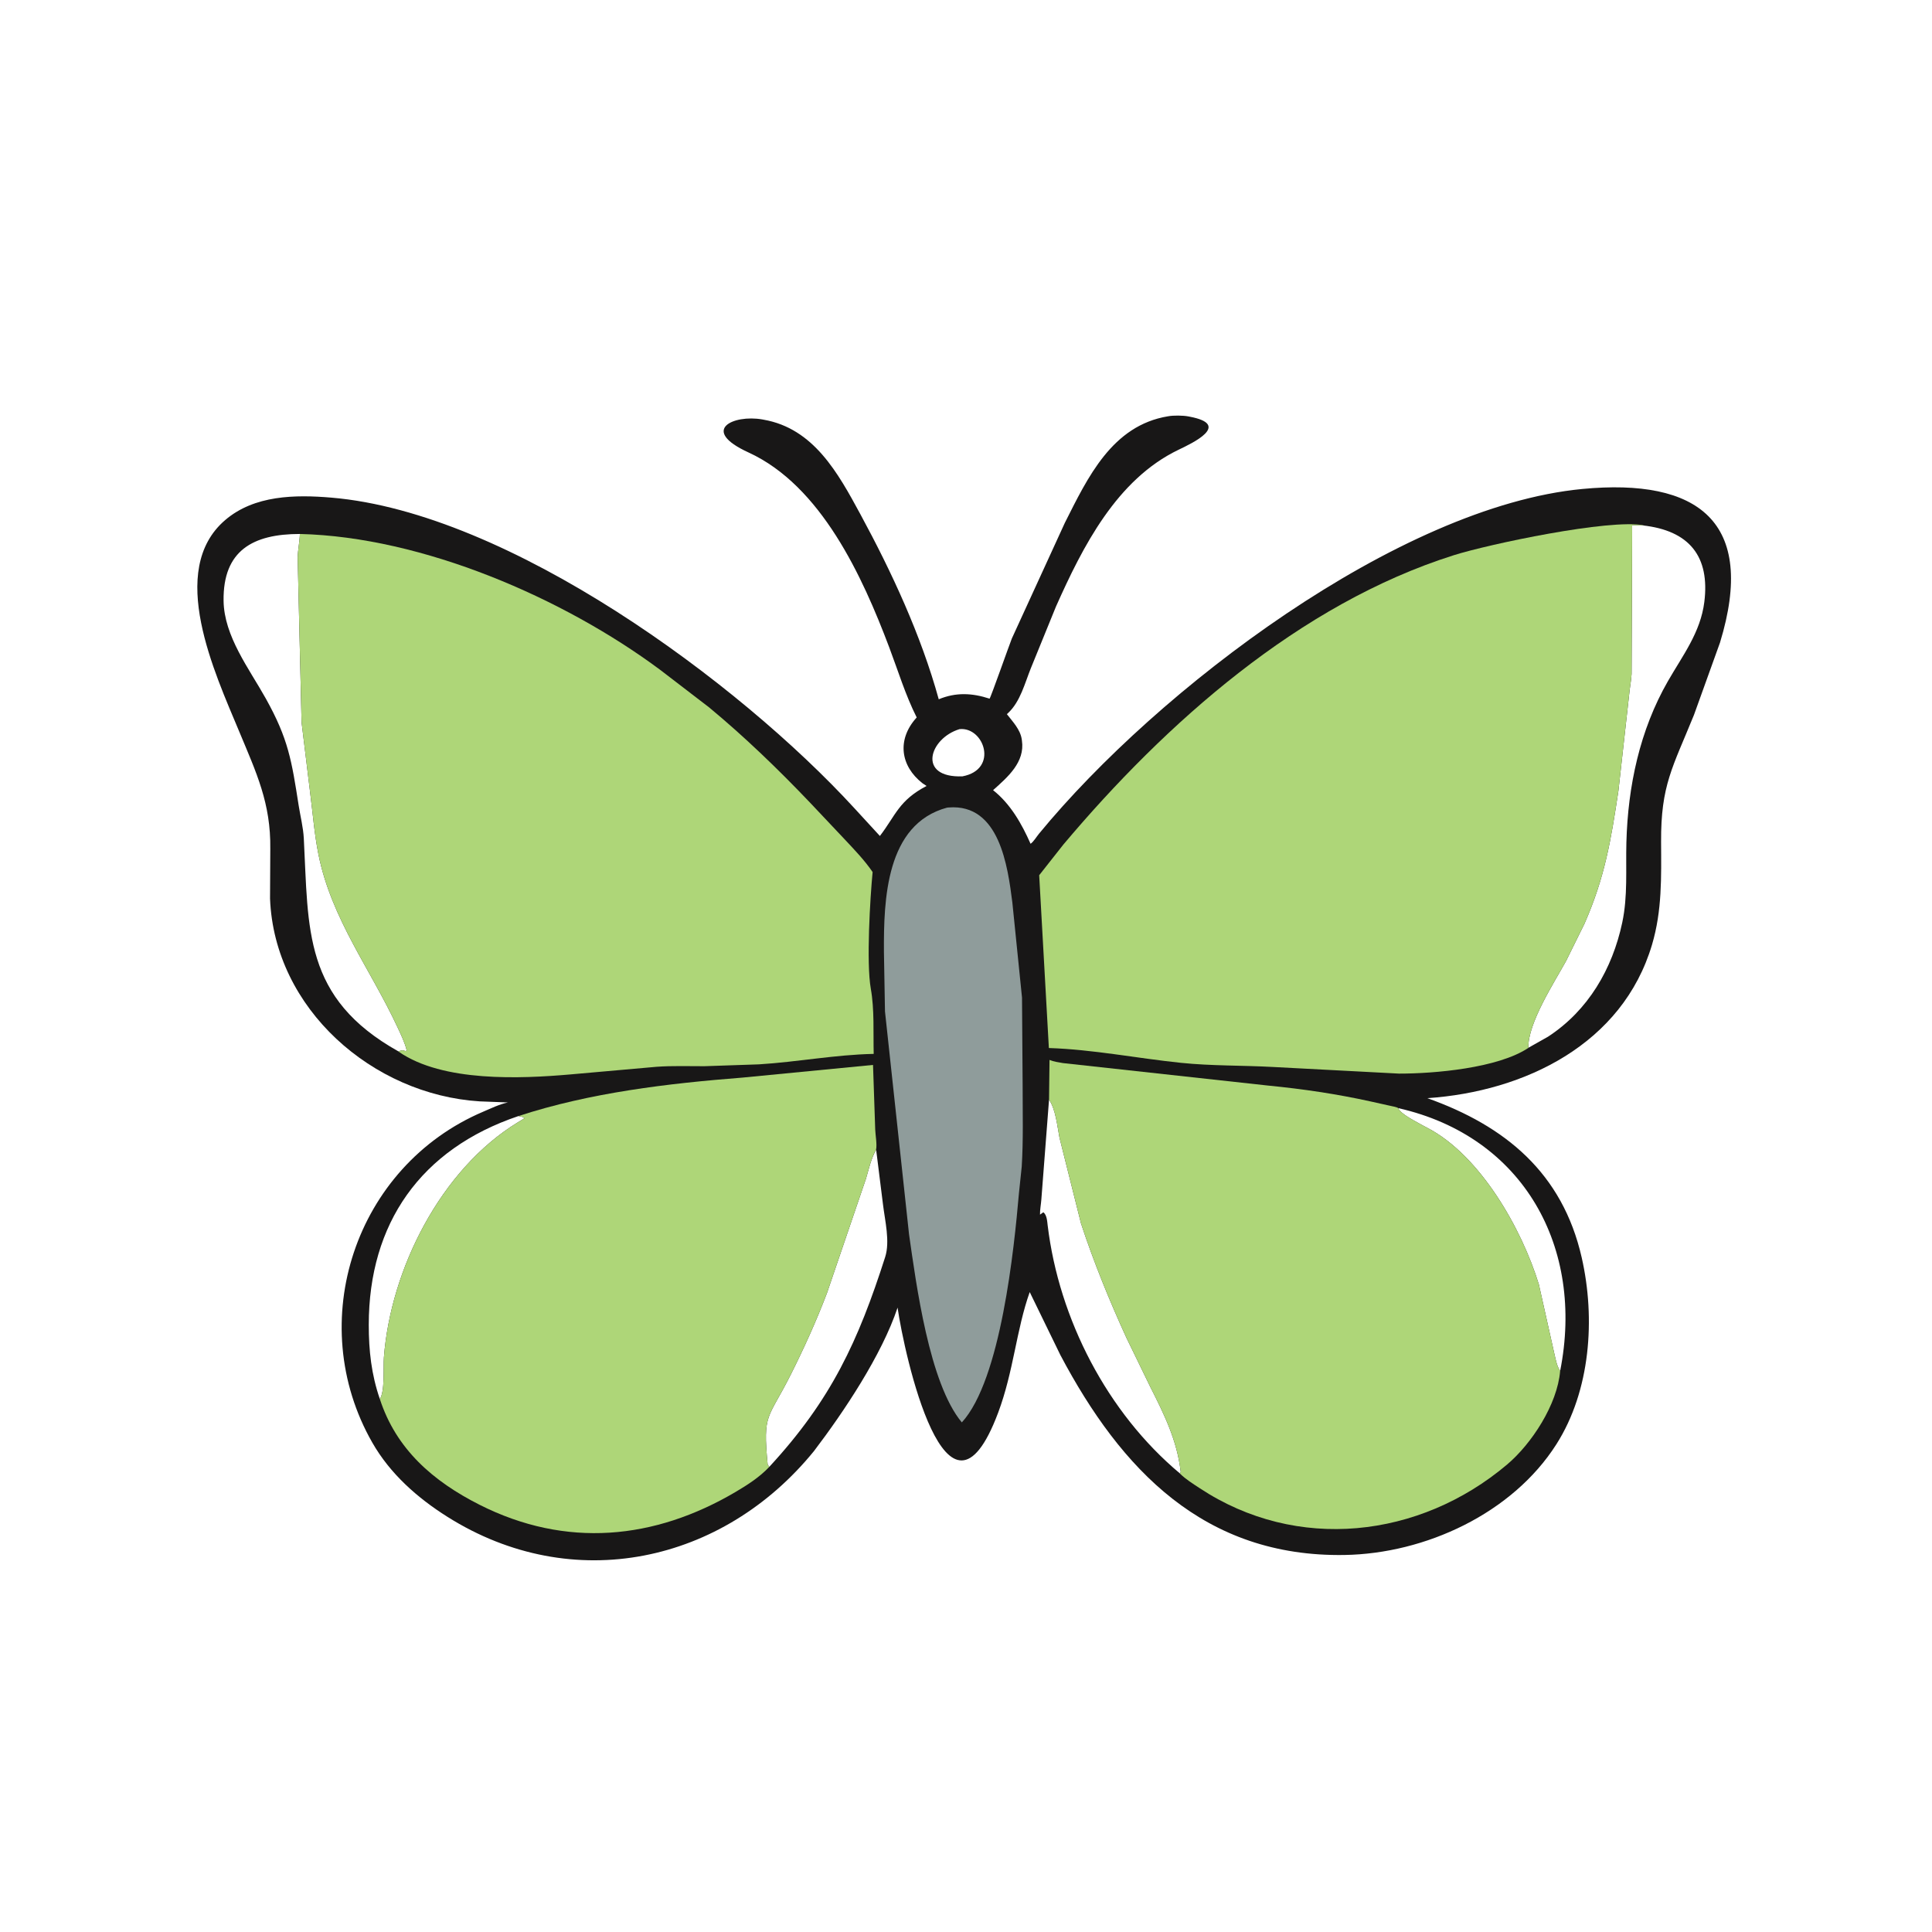<svg version="1.1" xmlns="http://www.w3.org/2000/svg" style="display: block;" viewBox="0 0 2048 2048" width="640" height="640">
<path transform="translate(0,0)" fill="rgb(24,23,23)" d="M 1238.15 441.282 C 1243.91 440.197 1253.94 440.336 1259.65 441.399 L 1261 441.671 C 1305.96 450.142 1263.61 469.891 1249.35 476.739 C 1183.72 508.238 1147.65 579.539 1119.4 642.912 L 1092.79 708.223 C 1086.33 724.263 1081.6 743.621 1068.77 755.702 L 1067.33 757.034 C 1073.53 764.993 1081.51 773.269 1083.08 783.567 L 1083.28 785 C 1086.66 807.992 1068.2 823.722 1052.71 837.608 C 1071.18 852.178 1083.09 873.288 1092.45 894.453 C 1095.82 892.059 1098.64 887.11 1101.33 883.836 C 1227.46 730.369 1482.74 536.878 1677.35 518.33 C 1800.01 506.639 1862.51 552.831 1823.28 681.155 L 1795.69 757.817 C 1772.99 813.757 1760.52 832.192 1760.82 892.359 C 1761.01 929.715 1761.96 965.203 1751.21 1001.41 C 1720.01 1106.51 1616.7 1157.06 1513.05 1164.11 C 1595.44 1193.43 1656.24 1243.24 1676.67 1333.04 C 1691.37 1397.65 1686.02 1474.11 1649.82 1531 C 1603.22 1604.23 1510.9 1646.99 1425.15 1648.35 C 1276.58 1650.7 1188.41 1558.04 1124.09 1436.5 L 1091.55 1369.65 C 1077.3 1409.7 1074.5 1453.68 1058.08 1497.49 C 1003.73 1642.53 958.448 1434.78 951.465 1386.14 C 934.624 1436.59 894.613 1496.46 862.849 1538.2 C 766.435 1656.88 607.254 1691.78 474.207 1607.84 C 442.371 1587.75 413.616 1562.33 394.74 1529.35 C 321.624 1401.59 376.264 1236.21 512.367 1178.37 C 520.874 1174.76 529.337 1170.55 538.409 1168.64 L 508.581 1167.5 C 394.947 1160.43 290.736 1069.33 286.249 952.5 L 286.523 899.787 C 287.126 851.287 271.864 819.392 253.416 775.061 C 227.807 713.52 176.61 604.495 238.655 551.327 C 269.599 524.81 312.818 524.25 351.39 527.517 C 539.803 543.474 783.092 723.158 905.507 856.544 L 932.722 886.169 C 949.569 864.177 952.745 848.547 982.209 833.154 L 977.83 830.251 C 954.401 811.876 950.818 784.25 970.964 761.403 L 971.743 760.536 C 959.808 736.868 951.91 710.814 942.547 686.033 C 914.378 611.473 870.568 514.938 793.416 479.608 C 741.384 455.781 777.491 439.271 807.932 444.602 L 809.5 444.896 C 862.659 454.163 888.566 501.836 911.929 544.904 C 945.336 606.49 976.388 673.414 995.106 741.268 C 1013.26 733.705 1030.56 734.583 1048.98 740.605 C 1050.18 739.622 1069.8 683.814 1072.58 676.871 L 1128.76 554.272 C 1152.95 506.3 1178.78 451.032 1238.15 441.282 z M 1740.75 556.893 L 1730.15 556.874 L 1729.55 714.5 C 1729.12 722.053 1727.55 729.334 1726.91 736.811 L 1715.58 838.352 C 1707.65 890.801 1701.33 929.679 1679.62 979.144 L 1660.08 1018.72 C 1647.94 1040.88 1619.41 1084.6 1620.15 1110.69 L 1640.96 1098.95 C 1683.62 1071.11 1709.2 1027.06 1719.64 977.985 C 1725.62 949.872 1723.28 921.489 1724.04 893 C 1725.64 833.313 1738.23 774.018 1768.09 722.015 C 1783.74 694.782 1802.61 670.394 1806.65 638.148 C 1812.67 590.093 1791.07 562.21 1740.75 556.893 z M 422.415 1114.56 C 426.031 1113.22 426.138 1112.92 430 1114.21 L 431.132 1113.5 C 429.18 1105.26 425.128 1097.03 421.579 1089.35 C 392.958 1027.5 351.175 974.05 337.5 905.355 C 333.254 884.024 331.624 862.592 328.876 841.078 L 319.672 765.653 L 315.538 591 C 315.786 582.562 317.638 574.515 317.884 566.029 C 268.173 566.033 236.263 583.537 237.002 636.887 C 237.523 674.494 264.119 708.811 281.786 740.5 C 305.677 783.353 309.144 806.113 316.603 853.843 C 318.421 865.471 321.426 876.955 322.047 888.732 C 327.133 985.193 321.225 1057.9 422.415 1114.56 z M 1112.02 1165.7 L 1103.88 1271.37 C 1103.5 1276.74 1102.34 1282.22 1102.45 1287.57 L 1106 1285.03 C 1109.71 1287.93 1110.03 1294.41 1110.57 1298.94 C 1122.56 1398.34 1173.84 1497.58 1250.78 1561.92 L 1251.61 1560.35 C 1247.85 1527.18 1234.19 1499.42 1219.33 1470.12 L 1194.01 1418 C 1176.03 1378.64 1159.46 1338.05 1145.92 1296.94 L 1123.11 1206 C 1120.77 1193.8 1119.07 1175.87 1112.02 1165.7 z M 815.467 1554.94 C 881.283 1483.76 909.856 1421.31 938.321 1332.5 C 943.617 1315.98 938.046 1293.84 935.999 1276.72 L 928.765 1218.8 C 923.398 1227.82 920.943 1239.49 917.959 1249.5 L 876.597 1370.76 C 865.423 1400.14 852.602 1428.42 838.541 1456.5 C 814.032 1505.46 808.448 1496.96 813.756 1552.5 L 815.467 1554.94 z M 402.622 1482.94 C 408.144 1475.61 406.204 1448.79 406.948 1439 C 414.045 1345.71 467.041 1239.63 549.118 1189.6 L 555.88 1185.5 C 554.432 1183.58 551.92 1183.6 549.618 1183.06 C 445.865 1217.99 390.908 1297.07 390.908 1404.38 C 390.908 1431.75 393.661 1456.9 402.622 1482.94 z M 1482.29 1174.68 C 1483.87 1180.64 1502.67 1189.77 1508.39 1193.1 L 1512.84 1195.46 C 1569.34 1224.75 1613.35 1303.07 1631.25 1361.53 L 1648.04 1436.63 C 1649.39 1442.37 1650.51 1448.31 1653.82 1453.27 C 1679.79 1322.66 1615.34 1204.79 1482.29 1174.68 z M 1017.17 772.911 C 985.097 782.563 971.804 824.786 1020.25 822.96 C 1058.91 815.633 1043.13 770.244 1017.17 772.911 z"/>
<path transform="translate(0,0)" fill="rgb(143,156,155)" d="M 1003.87 856.133 L 1005.59 855.958 C 1059.53 851.668 1068.24 918.388 1073.14 956.718 L 1083.38 1057.57 L 1084.04 1151.05 C 1084.02 1179.45 1084.84 1208.28 1083.08 1236.62 L 1080.07 1265.41 C 1075.06 1323.15 1061.03 1462.62 1019.58 1507.81 C 984.909 1466.29 971.21 1361.06 963.629 1308.5 L 938.12 1072.14 L 937.003 1008.85 C 936.731 953.778 938.989 873.693 1003.87 856.133 z"/>
<path transform="translate(0,0)" fill="rgb(174,214,120)" d="M 1112.02 1165.7 L 1112.53 1123.57 C 1117.13 1125.51 1121.98 1126.01 1126.84 1126.92 L 1344.78 1150.81 C 1380.9 1154.33 1417.13 1159.69 1452.58 1167.51 L 1474.32 1172.34 C 1476.65 1172.91 1480.36 1173.38 1482.29 1174.68 C 1483.87 1180.64 1502.67 1189.77 1508.39 1193.1 L 1512.84 1195.46 C 1569.34 1224.75 1613.35 1303.07 1631.25 1361.53 L 1648.04 1436.63 C 1649.39 1442.37 1650.51 1448.31 1653.82 1453.27 C 1650.9 1488.79 1623.58 1530.53 1597.49 1552.54 C 1504.81 1630.75 1374.68 1645.59 1271.66 1577.5 C 1264.74 1572.93 1256.72 1568 1250.86 1562.11 L 1250.78 1561.92 L 1251.61 1560.35 C 1247.85 1527.18 1234.19 1499.42 1219.33 1470.12 L 1194.01 1418 C 1176.03 1378.64 1159.46 1338.05 1145.92 1296.94 L 1123.11 1206 C 1120.77 1193.8 1119.07 1175.87 1112.02 1165.7 z"/>
<path transform="translate(0,0)" fill="rgb(174,214,120)" d="M 549.618 1183.06 C 625.422 1158.26 708.044 1148.47 787.095 1142.3 L 925.44 1128.87 L 927.771 1197.45 C 927.987 1203.33 929.891 1213.44 928.637 1218.8 C 923.398 1227.82 920.943 1239.49 917.959 1249.5 L 876.597 1370.76 C 865.423 1400.14 852.602 1428.42 838.541 1456.5 C 814.032 1505.46 808.448 1496.96 813.756 1552.5 L 815.467 1554.94 C 805.332 1565.75 792.462 1574.02 779.771 1581.51 C 693.816 1632.2 599.974 1641.44 508.264 1595.08 C 459.008 1570.18 419.888 1536.16 402.622 1482.94 C 408.144 1475.61 406.204 1448.79 406.948 1439 C 414.045 1345.71 467.041 1239.63 549.118 1189.6 L 555.88 1185.5 C 554.432 1183.58 551.92 1183.6 549.618 1183.06 z"/>
<path transform="translate(0,0)" fill="rgb(174,214,120)" d="M 317.884 566.029 C 448.022 569.183 597.314 633.886 699.679 709.969 L 751.652 749.838 C 789.219 780.95 824.968 815.457 858.619 850.772 L 895.643 889.998 C 905.971 901.034 916.455 911.898 925.01 924.406 C 922.373 951.692 918.199 1020.59 923.108 1048.17 C 927.024 1070.17 925.602 1094.75 926.157 1117.17 C 885.094 1118.01 845.323 1125.77 804.5 1128.26 L 746.674 1130.22 C 729.938 1130.27 712.804 1129.63 696.122 1130.83 L 605.041 1138.9 C 551.9 1143.55 469.459 1147.22 422.842 1114.99 L 422.415 1114.56 C 426.031 1113.22 426.138 1112.92 430 1114.21 L 431.132 1113.5 C 429.18 1105.26 425.128 1097.03 421.579 1089.35 C 392.958 1027.5 351.175 974.05 337.5 905.355 C 333.254 884.024 331.624 862.592 328.876 841.078 L 319.672 765.653 L 315.538 591 C 315.786 582.562 317.638 574.515 317.884 566.029 z"/>
<path transform="translate(0,0)" fill="rgb(174,214,120)" d="M 1620.15 1110.69 L 1620.05 1110.88 C 1587.58 1132.42 1520.14 1138.11 1483.09 1138.07 L 1349.27 1131.03 C 1316.84 1129.25 1284.31 1129.99 1251.93 1126.65 C 1205.19 1121.83 1158.85 1112.49 1111.84 1110.95 L 1101.58 927.771 L 1127.23 895.243 C 1235.7 766.396 1377.39 640.296 1541.01 588.563 C 1577.71 576.962 1706.14 549.666 1743.11 556.893 L 1730.15 556.874 L 1729.55 714.5 C 1729.12 722.053 1727.55 729.334 1726.91 736.811 L 1715.58 838.352 C 1707.65 890.801 1701.33 929.679 1679.62 979.144 L 1660.08 1018.72 C 1647.94 1040.88 1619.41 1084.6 1620.15 1110.69 z"/>
</svg>